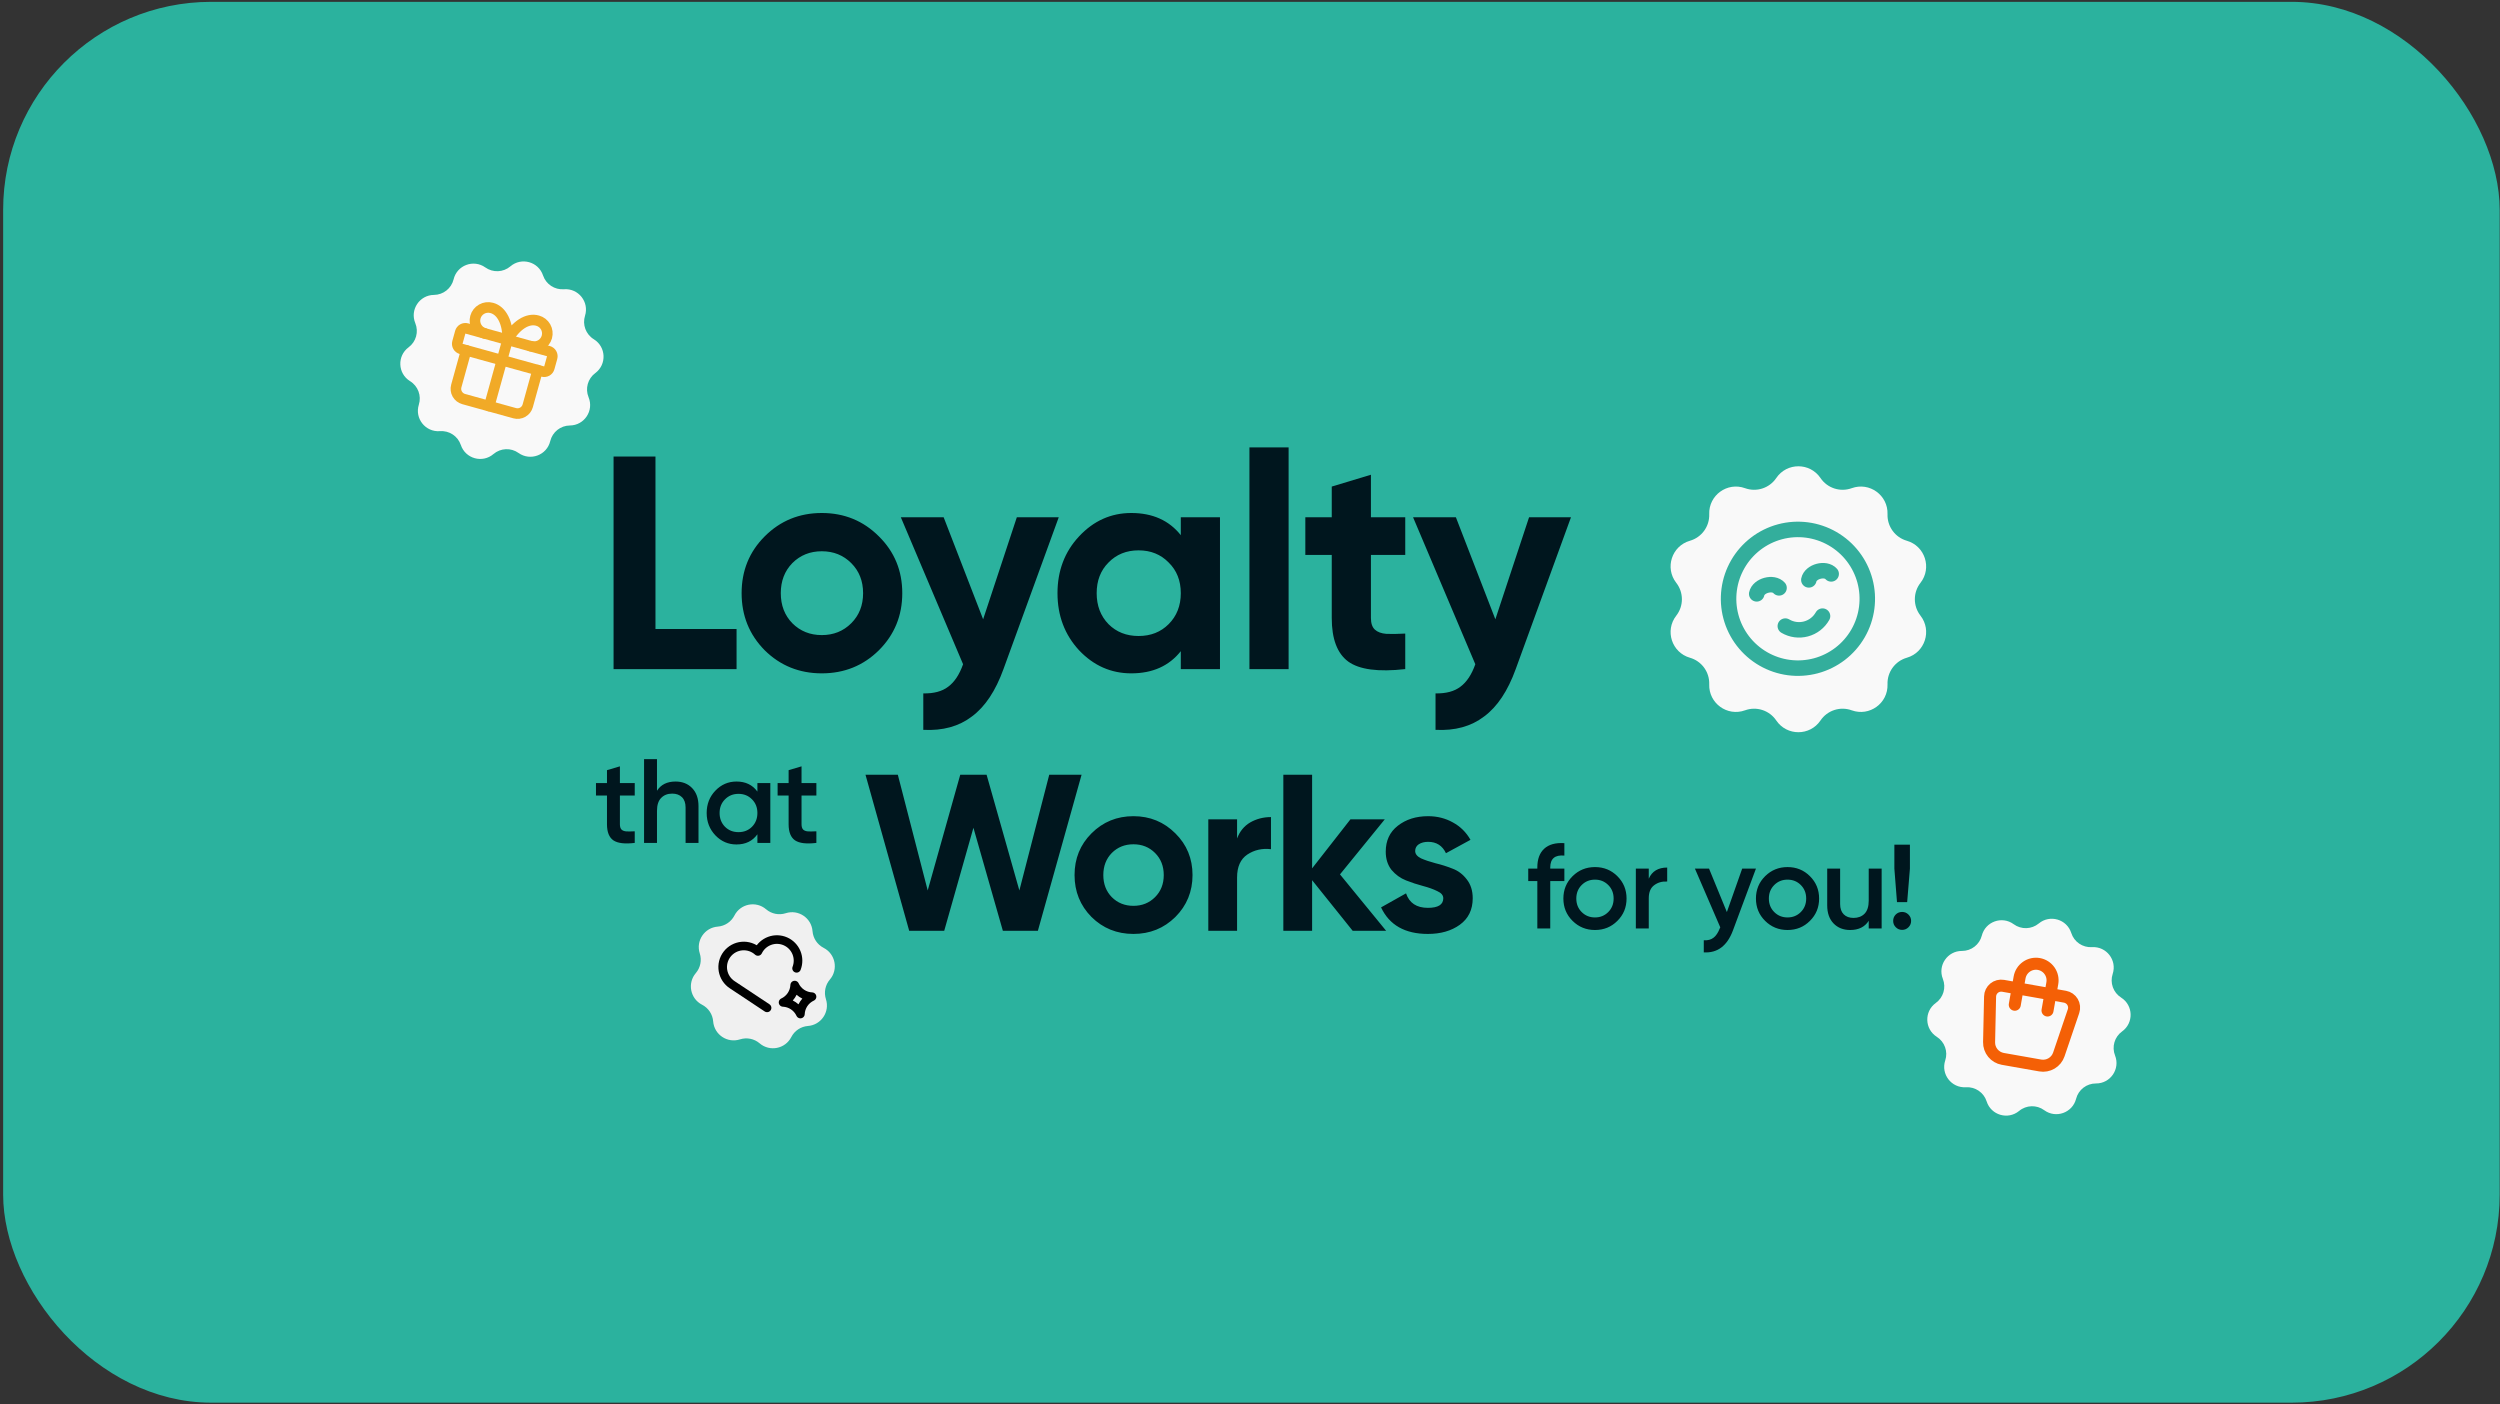 <svg xmlns="http://www.w3.org/2000/svg" width="721" height="405" viewBox="0 0 721 405" fill="none"><rect x="0" y="0" width="721" height="405" fill="#333333" stroke="none"/><rect x="0.906" y="0.531" width="720" height="404" rx="60" fill="#2BB29E"></rect><path d="M189.038 181.407H212.425V192.969H176.951V131.656H189.038V181.407ZM253.472 187.538C248.975 191.976 243.487 194.195 237.005 194.195C230.523 194.195 225.034 191.976 220.538 187.538C216.1 183.042 213.881 177.553 213.881 171.072C213.881 164.59 216.1 159.13 220.538 154.692C225.034 150.196 230.523 147.948 237.005 147.948C243.487 147.948 248.975 150.196 253.472 154.692C257.968 159.13 260.216 164.59 260.216 171.072C260.216 177.553 257.968 183.042 253.472 187.538ZM228.509 179.743C230.786 182.02 233.618 183.159 237.005 183.159C240.392 183.159 243.224 182.02 245.501 179.743C247.778 177.466 248.917 174.575 248.917 171.072C248.917 167.568 247.778 164.678 245.501 162.4C243.224 160.123 240.392 158.984 237.005 158.984C233.618 158.984 230.786 160.123 228.509 162.4C226.29 164.678 225.18 167.568 225.18 171.072C225.18 174.575 226.29 177.466 228.509 179.743ZM293.256 149.174H305.343L289.402 192.969C287.125 199.275 284.089 203.83 280.293 206.633C276.556 209.494 271.885 210.779 266.279 210.487V199.976C269.315 200.034 271.709 199.392 273.461 198.049C275.271 196.706 276.702 194.545 277.753 191.567L259.797 149.174H272.147L283.534 178.604L293.256 149.174ZM340.542 149.174H351.841V192.969H340.542V187.801C337.155 192.064 332.396 194.195 326.265 194.195C320.426 194.195 315.404 191.976 311.2 187.538C307.054 183.042 304.981 177.553 304.981 171.072C304.981 164.59 307.054 159.13 311.2 154.692C315.404 150.196 320.426 147.948 326.265 147.948C332.396 147.948 337.155 150.079 340.542 154.342V149.174ZM319.696 180.006C321.973 182.283 324.864 183.422 328.367 183.422C331.871 183.422 334.761 182.283 337.038 180.006C339.374 177.67 340.542 174.692 340.542 171.072C340.542 167.451 339.374 164.502 337.038 162.225C334.761 159.889 331.871 158.721 328.367 158.721C324.864 158.721 321.973 159.889 319.696 162.225C317.418 164.502 316.28 167.451 316.28 171.072C316.28 174.692 317.418 177.67 319.696 180.006ZM360.335 192.969V129.029H371.634V192.969H360.335ZM405.274 160.035H395.377V178.254C395.377 179.772 395.756 180.881 396.515 181.582C397.274 182.283 398.384 182.692 399.844 182.808C401.304 182.867 403.114 182.838 405.274 182.721V192.969C397.508 193.845 392.019 193.115 388.808 190.779C385.654 188.443 384.078 184.268 384.078 178.254V160.035H376.457V149.174H384.078V140.328L395.377 136.912V149.174H405.274V160.035ZM440.984 149.174H453.071L437.13 192.969C434.853 199.275 431.816 203.83 428.021 206.633C424.284 209.494 419.612 210.779 414.006 210.487V199.976C417.043 200.034 419.437 199.392 421.189 198.049C422.999 196.706 424.43 194.545 425.481 191.567L407.525 149.174H419.875L431.261 178.604L440.984 149.174Z" fill="#00161E"></path><path d="M262.212 268.446L249.605 223.424H258.931L267.55 256.805L276.94 223.424H284.53L293.985 256.805L302.603 223.424H311.929L299.323 268.446H289.225L280.735 238.732L272.31 268.446H262.212ZM338.972 264.459C335.67 267.717 331.64 269.347 326.88 269.347C322.121 269.347 318.09 267.717 314.788 264.459C311.53 261.157 309.9 257.126 309.9 252.367C309.9 247.607 311.53 243.598 314.788 240.339C318.09 237.038 322.121 235.387 326.88 235.387C331.64 235.387 335.67 237.038 338.972 240.339C342.273 243.598 343.924 247.607 343.924 252.367C343.924 257.126 342.273 261.157 338.972 264.459ZM320.641 258.734C322.313 260.407 324.393 261.243 326.88 261.243C329.367 261.243 331.447 260.407 333.119 258.734C334.791 257.062 335.627 254.94 335.627 252.367C335.627 249.794 334.791 247.672 333.119 245.999C331.447 244.327 329.367 243.491 326.88 243.491C324.393 243.491 322.313 244.327 320.641 245.999C319.012 247.672 318.197 249.794 318.197 252.367C318.197 254.94 319.012 257.062 320.641 258.734ZM356.772 241.819C357.543 239.761 358.808 238.217 360.566 237.188C362.367 236.159 364.361 235.644 366.548 235.644V244.906C364.018 244.606 361.746 245.12 359.73 246.45C357.758 247.779 356.772 249.987 356.772 253.074V268.446H348.475V236.287H356.772V241.819ZM399.764 268.446H390.117L378.411 253.846V268.446H370.114V223.424H378.411V250.437L389.474 236.287H399.379L386.451 252.174L399.764 268.446ZM408.138 245.421C408.138 246.278 408.695 246.986 409.81 247.543C410.968 248.058 412.361 248.529 413.991 248.958C415.62 249.344 417.25 249.858 418.879 250.502C420.508 251.102 421.88 252.131 422.995 253.589C424.153 255.047 424.732 256.869 424.732 259.056C424.732 262.358 423.488 264.909 421.001 266.71C418.557 268.468 415.491 269.347 411.804 269.347C405.201 269.347 400.698 266.795 398.297 261.693L405.501 257.641C406.444 260.428 408.545 261.822 411.804 261.822C414.763 261.822 416.242 260.9 416.242 259.056C416.242 258.198 415.663 257.512 414.505 256.998C413.39 256.44 412.018 255.947 410.389 255.518C408.76 255.09 407.13 254.554 405.501 253.91C403.871 253.267 402.478 252.26 401.32 250.888C400.205 249.473 399.648 247.715 399.648 245.614C399.648 242.441 400.806 239.954 403.121 238.153C405.479 236.309 408.395 235.387 411.868 235.387C414.484 235.387 416.864 235.987 419.008 237.188C421.151 238.346 422.845 240.018 424.089 242.205L417.014 246.064C415.985 243.877 414.269 242.784 411.868 242.784C410.796 242.784 409.896 243.019 409.167 243.491C408.481 243.963 408.138 244.606 408.138 245.421Z" fill="#00161E"></path><path d="M183.059 229.431H178.78V237.712C178.78 238.425 178.941 238.943 179.263 239.265C179.585 239.564 180.057 239.736 180.678 239.782C181.322 239.805 182.115 239.794 183.059 239.748V243.095C180.206 243.44 178.159 243.198 176.917 242.37C175.674 241.519 175.053 239.966 175.053 237.712V229.431H171.879V225.842H175.053V222.116L178.78 221.011V225.842H183.059V229.431ZM194.823 225.394C196.801 225.394 198.4 226.026 199.619 227.291C200.839 228.557 201.448 230.293 201.448 232.502V243.095H197.722V232.881C197.722 231.593 197.377 230.604 196.686 229.914C195.996 229.224 195.053 228.879 193.857 228.879C192.546 228.879 191.488 229.293 190.683 230.121C189.877 230.926 189.475 232.168 189.475 233.847V243.095H185.748V218.941H189.475V228.051C190.602 226.279 192.385 225.394 194.823 225.394ZM218.435 225.842H222.161V243.095H218.435V240.61C217.031 242.566 215.019 243.543 212.396 243.543C210.027 243.543 208.003 242.669 206.323 240.921C204.644 239.15 203.804 236.999 203.804 234.468C203.804 231.915 204.644 229.764 206.323 228.016C208.003 226.268 210.027 225.394 212.396 225.394C215.019 225.394 217.031 226.36 218.435 228.292V225.842ZM209.084 238.437C210.119 239.472 211.419 239.989 212.983 239.989C214.547 239.989 215.847 239.472 216.882 238.437C217.917 237.378 218.435 236.056 218.435 234.468C218.435 232.881 217.917 231.57 216.882 230.535C215.847 229.477 214.547 228.948 212.983 228.948C211.419 228.948 210.119 229.477 209.084 230.535C208.049 231.57 207.531 232.881 207.531 234.468C207.531 236.056 208.049 237.378 209.084 238.437ZM235.442 229.431H231.163V237.712C231.163 238.425 231.324 238.943 231.646 239.265C231.968 239.564 232.44 239.736 233.061 239.782C233.705 239.805 234.498 239.794 235.442 239.748V243.095C232.589 243.44 230.542 243.198 229.3 242.37C228.058 241.519 227.436 239.966 227.436 237.712V229.431H224.262V225.842H227.436V222.116L231.163 221.011V225.842H235.442V229.431Z" fill="#00161E"></path><path d="M451.163 246.751C448.449 246.498 447.092 247.637 447.092 250.167V250.512H451.163V254.101H447.092V267.765H443.365V254.101H440.743V250.512H443.365V250.167C443.365 247.798 444.021 246.003 445.332 244.784C446.666 243.542 448.61 243.001 451.163 243.163V246.751ZM459.988 268.213C457.458 268.213 455.307 267.339 453.536 265.591C451.765 263.843 450.879 261.692 450.879 259.138C450.879 256.585 451.765 254.434 453.536 252.686C455.307 250.938 457.458 250.064 459.988 250.064C462.542 250.064 464.693 250.938 466.441 252.686C468.212 254.434 469.098 256.585 469.098 259.138C469.098 261.692 468.212 263.843 466.441 265.591C464.693 267.339 462.542 268.213 459.988 268.213ZM456.158 263.037C457.193 264.073 458.47 264.59 459.988 264.59C461.507 264.59 462.783 264.073 463.818 263.037C464.854 262.002 465.371 260.703 465.371 259.138C465.371 257.574 464.854 256.274 463.818 255.239C462.783 254.204 461.507 253.687 459.988 253.687C458.47 253.687 457.193 254.204 456.158 255.239C455.123 256.274 454.606 257.574 454.606 259.138C454.606 260.703 455.123 262.002 456.158 263.037ZM475.504 253.411C476.447 251.271 478.218 250.202 480.818 250.202V254.239C479.391 254.147 478.149 254.492 477.091 255.274C476.033 256.033 475.504 257.298 475.504 259.069V267.765H471.777V250.512H475.504V253.411ZM502.445 250.512H506.413L499.788 268.317C498.132 272.779 495.326 274.896 491.369 274.666V271.181C492.542 271.25 493.485 270.997 494.199 270.422C494.912 269.869 495.498 268.995 495.958 267.799L496.131 267.454L488.816 250.512H492.887L498.029 263.037L502.445 250.512ZM515.523 268.213C512.992 268.213 510.841 267.339 509.07 265.591C507.299 263.843 506.413 261.692 506.413 259.138C506.413 256.585 507.299 254.434 509.07 252.686C510.841 250.938 512.992 250.064 515.523 250.064C518.076 250.064 520.227 250.938 521.975 252.686C523.746 254.434 524.632 256.585 524.632 259.138C524.632 261.692 523.746 263.843 521.975 265.591C520.227 267.339 518.076 268.213 515.523 268.213ZM511.693 263.037C512.728 264.073 514.004 264.59 515.523 264.59C517.041 264.59 518.318 264.073 519.353 263.037C520.388 262.002 520.905 260.703 520.905 259.138C520.905 257.574 520.388 256.274 519.353 255.239C518.318 254.204 517.041 253.687 515.523 253.687C514.004 253.687 512.728 254.204 511.693 255.239C510.657 256.274 510.14 257.574 510.14 259.138C510.14 260.703 510.657 262.002 511.693 263.037ZM538.94 250.512H542.666V267.765H538.94V265.556C537.813 267.328 536.03 268.213 533.591 268.213C531.613 268.213 530.014 267.581 528.795 266.315C527.576 265.05 526.966 263.313 526.966 261.105V250.512H530.693V260.726C530.693 262.014 531.038 263.003 531.728 263.693C532.418 264.383 533.361 264.728 534.558 264.728C535.869 264.728 536.927 264.326 537.732 263.521C538.537 262.692 538.94 261.439 538.94 259.759V250.512ZM547.093 260.174L546.334 250.512V243.611H550.819V250.512L550.026 260.174H547.093ZM550.405 267.42C549.899 267.926 549.29 268.179 548.577 268.179C547.864 268.179 547.254 267.926 546.748 267.42C546.242 266.914 545.989 266.304 545.989 265.591C545.989 264.878 546.23 264.268 546.713 263.762C547.219 263.256 547.841 263.003 548.577 263.003C549.29 263.003 549.899 263.256 550.405 263.762C550.911 264.268 551.165 264.878 551.165 265.591C551.165 266.304 550.911 266.914 550.405 267.42Z" fill="#00161E"></path><path d="M211.81 264.031C213.557 260.624 218.028 259.743 220.937 262.232C222.502 263.571 224.648 264.001 226.608 263.37C230.253 262.197 234.037 264.735 234.334 268.552C234.494 270.605 235.707 272.427 237.539 273.367C240.946 275.114 241.828 279.585 239.338 282.495C238 284.059 237.569 286.205 238.2 288.165C239.374 291.81 236.836 295.594 233.018 295.892C230.966 296.051 229.143 297.264 228.204 299.096C226.456 302.504 221.985 303.385 219.076 300.895C217.512 299.557 215.365 299.126 213.406 299.757C209.761 300.931 205.976 298.393 205.679 294.575C205.519 292.523 204.306 290.7 202.474 289.761C199.067 288.014 198.186 283.543 200.675 280.633C202.013 279.069 202.444 276.922 201.813 274.963C200.639 271.318 203.178 267.533 206.995 267.236C209.048 267.076 210.87 265.863 211.81 264.031Z" fill="#F0F0F0"></path><g clip-path="url(#clip0_512_26165)"><path d="M221.225 290.67L211.185 284.005C210.481 283.547 209.88 282.948 209.419 282.246C208.958 281.544 208.648 280.754 208.507 279.926C208.366 279.098 208.399 278.25 208.602 277.435C208.805 276.62 209.175 275.856 209.688 275.192C210.201 274.527 210.846 273.975 211.582 273.572C212.319 273.168 213.131 272.922 213.968 272.848C214.804 272.774 215.647 272.873 216.443 273.141C217.239 273.409 217.971 273.838 218.593 274.403C219.278 272.987 220.484 271.892 221.959 271.347C223.433 270.801 225.062 270.848 226.503 271.477C227.944 272.106 229.085 273.269 229.688 274.721C230.29 276.173 230.307 277.802 229.735 279.266" stroke="black" stroke-width="2.482" stroke-linecap="round" stroke-linejoin="round"></path><path d="M230.837 292.449C230.882 291.388 231.219 290.36 231.811 289.477C232.403 288.595 233.226 287.893 234.191 287.448C233.13 287.403 232.101 287.065 231.219 286.474C230.337 285.882 229.634 285.058 229.19 284.093C229.144 285.155 228.807 286.183 228.215 287.066C227.624 287.948 226.8 288.65 225.835 289.095C226.897 289.14 227.925 289.477 228.807 290.069C229.69 290.661 230.392 291.485 230.837 292.449Z" stroke="black" stroke-width="2.482" stroke-linecap="round" stroke-linejoin="round"></path></g><path d="M512.272 137.865C515.325 133.346 521.978 133.346 525.031 137.865C527.007 140.79 530.72 141.996 534.038 140.791C539.164 138.93 544.547 142.841 544.361 148.291C544.24 151.819 546.535 154.977 549.927 155.953C555.168 157.46 557.224 163.788 553.87 168.088C551.699 170.871 551.699 174.775 553.87 177.559C557.224 181.858 555.168 188.186 549.927 189.693C546.535 190.669 544.24 193.827 544.361 197.355C544.547 202.806 539.164 206.716 534.038 204.855C530.72 203.65 527.007 204.856 525.031 207.782C521.978 212.3 515.325 212.3 512.272 207.782C510.295 204.856 506.583 203.65 503.264 204.855C498.139 206.716 492.756 202.806 492.942 197.355C493.063 193.827 490.768 190.669 487.375 189.693C482.134 188.186 480.078 181.858 483.432 177.559C485.604 174.775 485.604 170.871 483.432 168.088C480.078 163.788 482.134 157.46 487.375 155.953C490.768 154.977 493.063 151.819 492.942 148.291C492.756 142.841 498.139 138.93 503.264 140.791C506.583 141.996 510.295 140.79 512.272 137.865Z" fill="#F9F9F9"></path><g clip-path="url(#clip1_512_26165)"><path d="M523.702 192.012C521.165 192.692 518.518 192.866 515.913 192.523C513.309 192.18 510.797 191.327 508.522 190.014C506.247 188.7 504.253 186.951 502.653 184.867C501.054 182.783 499.881 180.404 499.201 177.866C498.521 175.329 498.348 172.682 498.691 170.078C499.034 167.473 499.886 164.961 501.2 162.686C502.513 160.411 504.262 158.417 506.346 156.818C508.431 155.218 510.809 154.045 513.347 153.365C518.472 151.992 523.932 152.711 528.527 155.364C533.122 158.017 536.475 162.386 537.848 167.511C539.221 172.636 538.502 178.096 535.85 182.691C533.197 187.286 528.827 190.639 523.702 192.012Z" stroke="#33AE9C" stroke-width="4.468" stroke-linecap="round" stroke-linejoin="round"></path><path d="M513.076 169.543C511.427 167.683 507.133 168.834 506.635 171.268" stroke="#33AE9C" stroke-width="4.468" stroke-linecap="round" stroke-linejoin="round"></path><path d="M528.111 165.515C526.462 163.656 522.168 164.806 521.67 167.241" stroke="#33AE9C" stroke-width="4.468" stroke-linecap="round" stroke-linejoin="round"></path><path d="M525.618 177.688C525.11 178.59 524.427 179.381 523.609 180.015C522.791 180.649 521.855 181.114 520.855 181.382C519.855 181.65 518.812 181.715 517.786 181.575C516.761 181.435 515.774 181.091 514.883 180.564" stroke="#33AE9C" stroke-width="4.468" stroke-linecap="round" stroke-linejoin="round"></path></g><path d="M147.202 76.811C150.376 74.105 155.28 75.466 156.606 79.42C157.465 81.98 159.954 83.628 162.647 83.419C166.805 83.095 169.973 87.078 168.721 91.057C167.911 93.632 168.956 96.429 171.258 97.842C174.812 100.024 175.034 105.109 171.683 107.592C169.513 109.2 168.715 112.077 169.746 114.572C171.339 118.427 168.53 122.671 164.359 122.71C161.659 122.735 159.322 124.594 158.69 127.219C157.713 131.274 152.946 133.056 149.549 130.636C147.349 129.07 144.366 129.2 142.311 130.952C139.138 133.658 134.234 132.297 132.907 128.343C132.049 125.783 129.559 124.135 126.867 124.344C122.709 124.668 119.541 120.685 120.792 116.706C121.603 114.13 120.557 111.334 118.256 109.921C114.701 107.739 114.48 102.654 117.831 100.171C120.001 98.563 120.799 95.686 119.767 93.191C118.174 89.336 120.983 85.092 125.154 85.053C127.854 85.028 130.191 83.169 130.824 80.544C131.801 76.489 136.568 74.707 139.965 77.127C142.164 78.694 145.147 78.563 147.202 76.811Z" fill="#F9F9F9"></path><g clip-path="url(#clip2_512_26165)"><path d="M132.74 95.797C132.848 95.407 133.107 95.075 133.46 94.876C133.813 94.676 134.23 94.625 134.62 94.734L158.171 101.266C158.561 101.375 158.893 101.634 159.092 101.986C159.291 102.339 159.343 102.756 159.234 103.147L158.418 106.09C158.31 106.481 158.051 106.812 157.698 107.012C157.345 107.211 156.928 107.262 156.538 107.154L132.987 100.621C132.597 100.513 132.265 100.254 132.066 99.901C131.866 99.549 131.815 99.131 131.924 98.741L132.74 95.797Z" stroke="#F1AA27" stroke-width="3.055" stroke-linecap="round" stroke-linejoin="round"></path><path d="M146.395 97.99L141.087 117.125" stroke="#F1AA27" stroke-width="3.055" stroke-linecap="round" stroke-linejoin="round"></path><path d="M155.056 106.739L152.198 117.042C151.981 117.823 151.463 118.486 150.758 118.884C150.053 119.283 149.218 119.386 148.437 119.169L133.718 115.086C132.938 114.87 132.275 114.352 131.876 113.647C131.477 112.941 131.375 112.107 131.591 111.326L134.449 101.022" stroke="#F1AA27" stroke-width="3.055" stroke-linecap="round" stroke-linejoin="round"></path><path d="M139.767 96.162C138.791 95.891 137.963 95.244 137.464 94.363C136.965 93.481 136.837 92.438 137.108 91.462C137.379 90.486 138.026 89.657 138.908 89.159C139.789 88.66 140.833 88.532 141.808 88.803C143.235 89.172 144.436 90.247 145.253 91.887C146.07 93.528 146.467 95.658 146.391 97.999C147.532 95.953 148.969 94.332 150.514 93.347C152.06 92.362 153.643 92.059 155.056 92.477C156.032 92.748 156.86 93.395 157.359 94.277C157.857 95.159 157.985 96.202 157.715 97.178C157.444 98.154 156.797 98.982 155.915 99.481C155.034 99.98 153.99 100.108 153.014 99.837" stroke="#F1AA27" stroke-width="3.055" stroke-linecap="round" stroke-linejoin="round"></path></g><path d="M587.986 266.328C591.199 263.668 596.083 265.099 597.352 269.072C598.173 271.644 600.639 273.328 603.334 273.158C607.496 272.894 610.606 276.922 609.297 280.883C608.45 283.446 609.455 286.258 611.735 287.704C615.258 289.937 615.406 295.024 612.019 297.459C609.827 299.035 608.987 301.9 609.982 304.411C611.519 308.288 608.649 312.491 604.478 312.469C601.778 312.456 599.415 314.28 598.744 316.896C597.709 320.937 592.916 322.649 589.554 320.181C587.378 318.583 584.393 318.669 582.313 320.392C579.101 323.052 574.217 321.621 572.948 317.647C572.127 315.075 569.661 313.391 566.966 313.562C562.804 313.825 559.694 309.797 561.003 305.837C561.85 303.273 560.845 300.461 558.565 299.015C555.042 296.782 554.894 291.695 558.281 289.26C560.473 287.684 561.313 284.819 560.318 282.309C558.781 278.431 561.651 274.229 565.822 274.25C568.522 274.263 570.885 272.439 571.556 269.823C572.591 265.783 577.384 264.07 580.746 266.539C582.922 268.137 585.907 268.05 587.986 266.328Z" fill="#F9F9F9"></path><path d="M577.69 284.306L595.532 287.453C595.985 287.533 596.416 287.71 596.795 287.972C597.174 288.234 597.492 288.575 597.727 288.972C597.961 289.368 598.107 289.811 598.155 290.269C598.203 290.727 598.151 291.19 598.003 291.627L593.766 304.105C593.398 305.189 592.654 306.106 591.668 306.69C590.683 307.273 589.521 307.484 588.393 307.285L577.612 305.383C576.484 305.184 575.465 304.588 574.739 303.703C574.013 302.818 573.627 301.702 573.653 300.558L573.94 287.383C573.95 286.922 574.06 286.469 574.261 286.055C574.463 285.64 574.752 285.275 575.108 284.982C575.464 284.69 575.879 284.478 576.325 284.362C576.771 284.245 577.237 284.226 577.69 284.306Z" stroke="#F46006" stroke-width="3.469" stroke-linecap="round" stroke-linejoin="round"></path><path d="M581.061 289.767L582.449 281.9C582.67 280.648 583.379 279.535 584.42 278.806C585.461 278.077 586.75 277.791 588.002 278.012C589.253 278.233 590.366 278.942 591.096 279.983C591.825 281.025 592.11 282.313 591.889 283.565L590.502 291.432" stroke="#F46006" stroke-width="3.469" stroke-linecap="round" stroke-linejoin="round"></path><defs><clipPath id="clip0_512_26165"><rect width="29.2" height="29.2" fill="white" transform="translate(202.855 270.062) rotate(-11.151)"></rect></clipPath><clipPath id="clip1_512_26165"><rect width="53.347" height="53.347" fill="white" transform="translate(485.852 153.83) rotate(-15)"></rect></clipPath><clipPath id="clip2_512_26165"><rect width="36.66" height="36.66" fill="white" transform="translate(131.996 81.319) rotate(15.504)"></rect></clipPath></defs></svg>